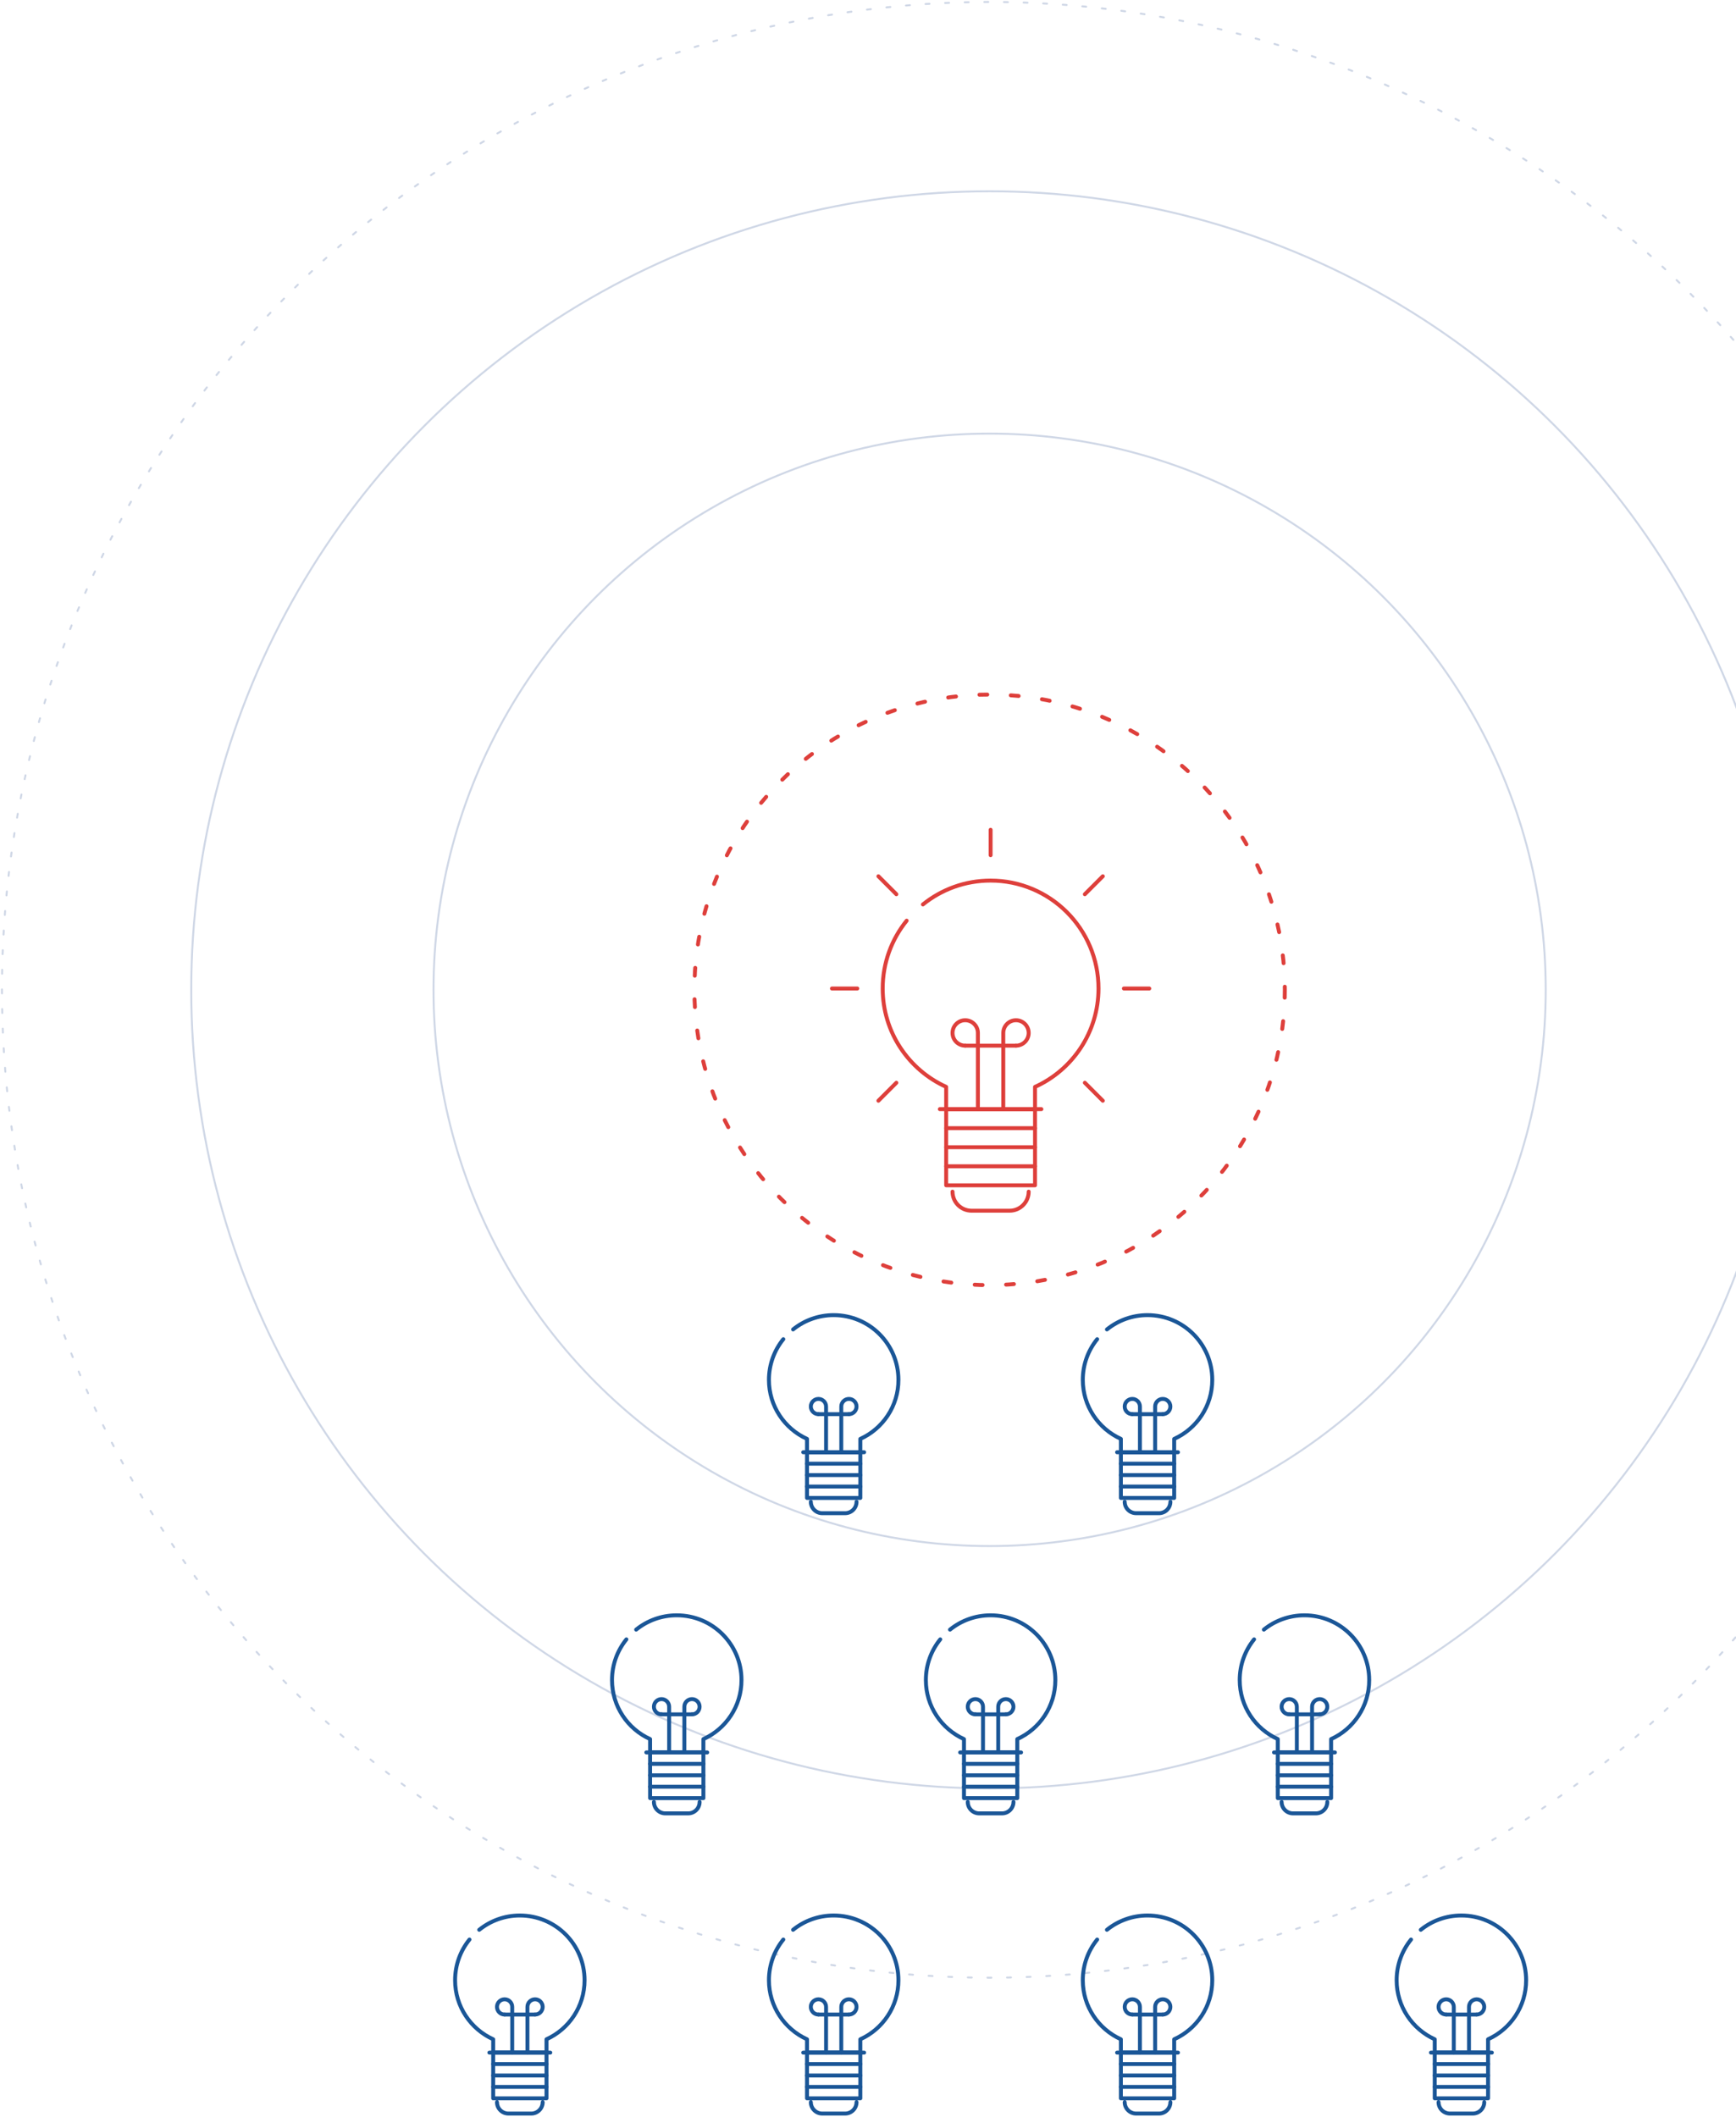 <svg width="885" height="1079" viewBox="0 0 885 1079" fill="none" xmlns="http://www.w3.org/2000/svg">
<circle cx="504.5" cy="504.5" r="150.5" stroke="#DE3F3B" stroke-width="2" stroke-linecap="round" stroke-linejoin="round" stroke-dasharray="4 12"/>
<circle cx="504.5" cy="504.5" r="283.5" stroke="#CFD7E6"/>
<circle cx="504.503" cy="504.503" r="407.01" stroke="#CFD7E6"/>
<circle cx="504.5" cy="504.5" r="503.5" stroke="#CFD7E6" stroke-linecap="round" stroke-linejoin="round" stroke-dasharray="2 8"/>
<mask id="mask0_10249_35803" style="mask-type:luminance" maskUnits="userSpaceOnUse" x="405" y="420" width="200" height="200">
<path d="M405 420H605V620H405V420Z" fill="white"/>
</mask>
<g mask="url(#mask0_10249_35803)">
<path d="M505 422.929V435.871" stroke="#DE3F3B" stroke-width="2" stroke-miterlimit="10" stroke-linecap="round" stroke-linejoin="round"/>
</g>
<path d="M447.805 446.622L456.956 455.773" stroke="#DE3F3B" stroke-width="2" stroke-miterlimit="10" stroke-linecap="round" stroke-linejoin="round"/>
<path d="M424.109 503.82H437.052" stroke="#DE3F3B" stroke-width="2" stroke-miterlimit="10" stroke-linecap="round" stroke-linejoin="round"/>
<path d="M447.805 561.02L456.957 551.868" stroke="#DE3F3B" stroke-width="2" stroke-miterlimit="10" stroke-linecap="round" stroke-linejoin="round"/>
<path d="M562.198 561.02L553.047 551.868" stroke="#DE3F3B" stroke-width="2" stroke-miterlimit="10" stroke-linecap="round" stroke-linejoin="round"/>
<path d="M585.895 503.822H572.953" stroke="#DE3F3B" stroke-width="2" stroke-miterlimit="10" stroke-linecap="round" stroke-linejoin="round"/>
<path d="M562.199 446.622L553.047 455.773" stroke="#DE3F3B" stroke-width="2" stroke-miterlimit="10" stroke-linecap="round" stroke-linejoin="round"/>
<mask id="mask1_10249_35803" style="mask-type:luminance" maskUnits="userSpaceOnUse" x="405" y="420" width="200" height="200">
<path d="M405 420H605V620H405V420Z" fill="white"/>
</mask>
<g mask="url(#mask1_10249_35803)">
<path d="M485.586 607.363C485.586 612.724 489.932 617.07 495.293 617.07H514.707C520.068 617.07 524.414 612.724 524.414 607.363" stroke="#DE3F3B" stroke-width="2" stroke-miterlimit="10" stroke-linecap="round" stroke-linejoin="round"/>
<path d="M482.352 604.129H527.651V565.299H482.352L482.352 604.129Z" stroke="#DE3F3B" stroke-width="2" stroke-miterlimit="10" stroke-linecap="round" stroke-linejoin="round"/>
<path d="M462.209 469.253C454.568 478.699 449.992 490.725 449.992 503.821C449.992 526.125 463.268 545.329 482.349 553.962L482.349 565.299H527.648V553.962C546.729 545.329 560.005 526.125 560.005 503.821C560.005 473.441 535.377 448.814 504.998 448.814C491.936 448.814 479.937 453.368 470.502 460.973" stroke="#DE3F3B" stroke-width="2" stroke-miterlimit="10" stroke-linecap="round" stroke-linejoin="round"/>
<path d="M479.117 565.299H530.888" stroke="#DE3F3B" stroke-width="2" stroke-miterlimit="10" stroke-linecap="round" stroke-linejoin="round"/>
<path d="M482.352 575.006H527.65" stroke="#DE3F3B" stroke-width="2" stroke-miterlimit="10" stroke-linecap="round" stroke-linejoin="round"/>
<path d="M482.352 594.42H527.65" stroke="#DE3F3B" stroke-width="2" stroke-miterlimit="10" stroke-linecap="round" stroke-linejoin="round"/>
<path d="M482.352 584.713H527.65" stroke="#DE3F3B" stroke-width="2" stroke-miterlimit="10" stroke-linecap="round" stroke-linejoin="round"/>
<path d="M492.057 532.942C488.483 532.942 485.586 530.045 485.586 526.471C485.586 522.897 488.483 520 492.057 520C495.63 520 498.528 522.897 498.528 526.471V565.299" stroke="#DE3F3B" stroke-width="2" stroke-miterlimit="10" stroke-linecap="round" stroke-linejoin="round"/>
<path d="M517.94 532.942C521.514 532.942 524.411 530.045 524.411 526.471C524.411 522.897 521.514 520 517.94 520C514.366 520 511.469 522.897 511.469 526.471V565.299" stroke="#DE3F3B" stroke-width="2" stroke-miterlimit="10" stroke-linecap="round" stroke-linejoin="round"/>
<path d="M492.055 532.943H517.94" stroke="#DE3F3B" stroke-width="2" stroke-miterlimit="10" stroke-linecap="round" stroke-linejoin="round"/>
</g>
<path d="M413.359 765.418C413.359 768.635 415.967 771.242 419.184 771.242H430.832C434.048 771.242 436.656 768.635 436.656 765.418" stroke="#1A5697" stroke-width="2" stroke-miterlimit="10" stroke-linecap="round" stroke-linejoin="round"/>
<path d="M411.414 763.477H438.594V740.179H411.414L411.414 763.477Z" stroke="#1A5697" stroke-width="2" stroke-miterlimit="10" stroke-linecap="round" stroke-linejoin="round"/>
<path d="M399.33 682.552C394.745 688.22 392 695.436 392 703.293C392 716.676 399.965 728.198 411.414 733.378L411.414 740.18H438.594V733.378C450.042 728.198 458.007 716.676 458.007 703.293C458.007 685.065 443.231 670.289 425.004 670.289C417.166 670.289 409.967 673.021 404.306 677.584" stroke="#1A5697" stroke-width="2" stroke-miterlimit="10" stroke-linecap="round" stroke-linejoin="round"/>
<path d="M409.477 740.18H440.539" stroke="#1A5697" stroke-width="2" stroke-miterlimit="10" stroke-linecap="round" stroke-linejoin="round"/>
<path d="M411.414 746.004H438.593" stroke="#1A5697" stroke-width="2" stroke-miterlimit="10" stroke-linecap="round" stroke-linejoin="round"/>
<path d="M411.414 757.652H438.593" stroke="#1A5697" stroke-width="2" stroke-miterlimit="10" stroke-linecap="round" stroke-linejoin="round"/>
<path d="M411.414 751.828H438.593" stroke="#1A5697" stroke-width="2" stroke-miterlimit="10" stroke-linecap="round" stroke-linejoin="round"/>
<path d="M417.242 720.766C415.097 720.766 413.359 719.027 413.359 716.883C413.359 714.739 415.097 713 417.242 713C419.386 713 421.124 714.739 421.124 716.883V740.18" stroke="#1A5697" stroke-width="2" stroke-miterlimit="10" stroke-linecap="round" stroke-linejoin="round"/>
<path d="M432.765 720.766C434.91 720.766 436.648 719.027 436.648 716.883C436.648 714.739 434.91 713 432.765 713C430.621 713 428.883 714.739 428.883 716.883V740.18" stroke="#1A5697" stroke-width="2" stroke-miterlimit="10" stroke-linecap="round" stroke-linejoin="round"/>
<path d="M417.234 720.766H432.765" stroke="#1A5697" stroke-width="2" stroke-miterlimit="10" stroke-linecap="round" stroke-linejoin="round"/>
<path d="M573.359 765.418C573.359 768.635 575.967 771.242 579.184 771.242H590.832C594.048 771.242 596.656 768.635 596.656 765.418" stroke="#1A5697" stroke-width="2" stroke-miterlimit="10" stroke-linecap="round" stroke-linejoin="round"/>
<path d="M571.414 763.477H598.594V740.179H571.414L571.414 763.477Z" stroke="#1A5697" stroke-width="2" stroke-miterlimit="10" stroke-linecap="round" stroke-linejoin="round"/>
<path d="M559.33 682.552C554.745 688.22 552 695.436 552 703.293C552 716.676 559.965 728.198 571.414 733.378L571.414 740.18H598.594V733.378C610.042 728.198 618.007 716.676 618.007 703.293C618.007 685.065 603.231 670.289 585.004 670.289C577.166 670.289 569.967 673.021 564.306 677.584" stroke="#1A5697" stroke-width="2" stroke-miterlimit="10" stroke-linecap="round" stroke-linejoin="round"/>
<path d="M569.477 740.18H600.539" stroke="#1A5697" stroke-width="2" stroke-miterlimit="10" stroke-linecap="round" stroke-linejoin="round"/>
<path d="M571.414 746.004H598.593" stroke="#1A5697" stroke-width="2" stroke-miterlimit="10" stroke-linecap="round" stroke-linejoin="round"/>
<path d="M571.414 757.652H598.593" stroke="#1A5697" stroke-width="2" stroke-miterlimit="10" stroke-linecap="round" stroke-linejoin="round"/>
<path d="M571.414 751.828H598.593" stroke="#1A5697" stroke-width="2" stroke-miterlimit="10" stroke-linecap="round" stroke-linejoin="round"/>
<path d="M577.242 720.766C575.097 720.766 573.359 719.027 573.359 716.883C573.359 714.739 575.097 713 577.242 713C579.386 713 581.124 714.739 581.124 716.883V740.18" stroke="#1A5697" stroke-width="2" stroke-miterlimit="10" stroke-linecap="round" stroke-linejoin="round"/>
<path d="M592.765 720.766C594.91 720.766 596.648 719.027 596.648 716.883C596.648 714.739 594.91 713 592.765 713C590.621 713 588.883 714.739 588.883 716.883V740.18" stroke="#1A5697" stroke-width="2" stroke-miterlimit="10" stroke-linecap="round" stroke-linejoin="round"/>
<path d="M577.234 720.766H592.765" stroke="#1A5697" stroke-width="2" stroke-miterlimit="10" stroke-linecap="round" stroke-linejoin="round"/>
<path d="M333.359 918.418C333.359 921.635 335.967 924.242 339.184 924.242H350.832C354.048 924.242 356.656 921.635 356.656 918.418" stroke="#1A5697" stroke-width="2" stroke-miterlimit="10" stroke-linecap="round" stroke-linejoin="round"/>
<path d="M331.414 916.477H358.594V893.179H331.414L331.414 916.477Z" stroke="#1A5697" stroke-width="2" stroke-miterlimit="10" stroke-linecap="round" stroke-linejoin="round"/>
<path d="M319.33 835.552C314.745 841.22 312 848.436 312 856.293C312 869.676 319.965 881.198 331.414 886.378L331.414 893.18H358.594V886.378C370.042 881.198 378.007 869.676 378.007 856.293C378.007 838.065 363.231 823.289 345.004 823.289C337.166 823.289 329.967 826.021 324.306 830.584" stroke="#1A5697" stroke-width="2" stroke-miterlimit="10" stroke-linecap="round" stroke-linejoin="round"/>
<path d="M329.477 893.18H360.539" stroke="#1A5697" stroke-width="2" stroke-miterlimit="10" stroke-linecap="round" stroke-linejoin="round"/>
<path d="M331.414 899.004H358.593" stroke="#1A5697" stroke-width="2" stroke-miterlimit="10" stroke-linecap="round" stroke-linejoin="round"/>
<path d="M331.414 910.652H358.593" stroke="#1A5697" stroke-width="2" stroke-miterlimit="10" stroke-linecap="round" stroke-linejoin="round"/>
<path d="M331.414 904.828H358.593" stroke="#1A5697" stroke-width="2" stroke-miterlimit="10" stroke-linecap="round" stroke-linejoin="round"/>
<path d="M337.242 873.766C335.097 873.766 333.359 872.027 333.359 869.883C333.359 867.739 335.097 866 337.242 866C339.386 866 341.124 867.739 341.124 869.883V893.18" stroke="#1A5697" stroke-width="2" stroke-miterlimit="10" stroke-linecap="round" stroke-linejoin="round"/>
<path d="M352.765 873.766C354.91 873.766 356.648 872.027 356.648 869.883C356.648 867.739 354.91 866 352.765 866C350.621 866 348.883 867.739 348.883 869.883V893.18" stroke="#1A5697" stroke-width="2" stroke-miterlimit="10" stroke-linecap="round" stroke-linejoin="round"/>
<path d="M337.234 873.766H352.765" stroke="#1A5697" stroke-width="2" stroke-miterlimit="10" stroke-linecap="round" stroke-linejoin="round"/>
<path d="M493.359 918.418C493.359 921.635 495.967 924.242 499.184 924.242H510.832C514.048 924.242 516.656 921.635 516.656 918.418" stroke="#1A5697" stroke-width="2" stroke-miterlimit="10" stroke-linecap="round" stroke-linejoin="round"/>
<path d="M491.414 916.477H518.594V893.179H491.414L491.414 916.477Z" stroke="#1A5697" stroke-width="2" stroke-miterlimit="10" stroke-linecap="round" stroke-linejoin="round"/>
<path d="M479.33 835.552C474.745 841.22 472 848.436 472 856.293C472 869.676 479.965 881.198 491.414 886.378L491.414 893.18H518.594V886.378C530.042 881.198 538.007 869.676 538.007 856.293C538.007 838.065 523.231 823.289 505.004 823.289C497.166 823.289 489.967 826.021 484.306 830.584" stroke="#1A5697" stroke-width="2" stroke-miterlimit="10" stroke-linecap="round" stroke-linejoin="round"/>
<path d="M489.477 893.18H520.539" stroke="#1A5697" stroke-width="2" stroke-miterlimit="10" stroke-linecap="round" stroke-linejoin="round"/>
<path d="M491.414 899.004H518.593" stroke="#1A5697" stroke-width="2" stroke-miterlimit="10" stroke-linecap="round" stroke-linejoin="round"/>
<path d="M491.414 910.652H518.593" stroke="#1A5697" stroke-width="2" stroke-miterlimit="10" stroke-linecap="round" stroke-linejoin="round"/>
<path d="M491.414 904.828H518.593" stroke="#1A5697" stroke-width="2" stroke-miterlimit="10" stroke-linecap="round" stroke-linejoin="round"/>
<path d="M497.242 873.766C495.097 873.766 493.359 872.027 493.359 869.883C493.359 867.739 495.097 866 497.242 866C499.386 866 501.124 867.739 501.124 869.883V893.18" stroke="#1A5697" stroke-width="2" stroke-miterlimit="10" stroke-linecap="round" stroke-linejoin="round"/>
<path d="M512.765 873.766C514.91 873.766 516.648 872.027 516.648 869.883C516.648 867.739 514.91 866 512.765 866C510.621 866 508.883 867.739 508.883 869.883V893.18" stroke="#1A5697" stroke-width="2" stroke-miterlimit="10" stroke-linecap="round" stroke-linejoin="round"/>
<path d="M497.234 873.766H512.765" stroke="#1A5697" stroke-width="2" stroke-miterlimit="10" stroke-linecap="round" stroke-linejoin="round"/>
<path d="M653.359 918.418C653.359 921.635 655.967 924.242 659.184 924.242H670.832C674.048 924.242 676.656 921.635 676.656 918.418" stroke="#1A5697" stroke-width="2" stroke-miterlimit="10" stroke-linecap="round" stroke-linejoin="round"/>
<path d="M651.414 916.477H678.594V893.179H651.414L651.414 916.477Z" stroke="#1A5697" stroke-width="2" stroke-miterlimit="10" stroke-linecap="round" stroke-linejoin="round"/>
<path d="M639.33 835.552C634.745 841.22 632 848.436 632 856.293C632 869.676 639.965 881.198 651.414 886.378L651.414 893.18H678.594V886.378C690.042 881.198 698.007 869.676 698.007 856.293C698.007 838.065 683.231 823.289 665.004 823.289C657.166 823.289 649.967 826.021 644.306 830.584" stroke="#1A5697" stroke-width="2" stroke-miterlimit="10" stroke-linecap="round" stroke-linejoin="round"/>
<path d="M649.477 893.18H680.539" stroke="#1A5697" stroke-width="2" stroke-miterlimit="10" stroke-linecap="round" stroke-linejoin="round"/>
<path d="M651.414 899.004H678.593" stroke="#1A5697" stroke-width="2" stroke-miterlimit="10" stroke-linecap="round" stroke-linejoin="round"/>
<path d="M651.414 910.652H678.593" stroke="#1A5697" stroke-width="2" stroke-miterlimit="10" stroke-linecap="round" stroke-linejoin="round"/>
<path d="M651.414 904.828H678.593" stroke="#1A5697" stroke-width="2" stroke-miterlimit="10" stroke-linecap="round" stroke-linejoin="round"/>
<path d="M657.242 873.766C655.097 873.766 653.359 872.027 653.359 869.883C653.359 867.739 655.097 866 657.242 866C659.386 866 661.124 867.739 661.124 869.883V893.18" stroke="#1A5697" stroke-width="2" stroke-miterlimit="10" stroke-linecap="round" stroke-linejoin="round"/>
<path d="M672.765 873.766C674.91 873.766 676.648 872.027 676.648 869.883C676.648 867.739 674.91 866 672.765 866C670.621 866 668.883 867.739 668.883 869.883V893.18" stroke="#1A5697" stroke-width="2" stroke-miterlimit="10" stroke-linecap="round" stroke-linejoin="round"/>
<path d="M657.234 873.766H672.765" stroke="#1A5697" stroke-width="2" stroke-miterlimit="10" stroke-linecap="round" stroke-linejoin="round"/>
<path d="M253.359 1071.42C253.359 1074.63 255.967 1077.24 259.184 1077.24H270.832C274.048 1077.24 276.656 1074.63 276.656 1071.42" stroke="#1A5697" stroke-width="2" stroke-miterlimit="10" stroke-linecap="round" stroke-linejoin="round"/>
<path d="M251.414 1069.48H278.594V1046.18H251.414L251.414 1069.48Z" stroke="#1A5697" stroke-width="2" stroke-miterlimit="10" stroke-linecap="round" stroke-linejoin="round"/>
<path d="M239.33 988.552C234.745 994.22 232 1001.44 232 1009.29C232 1022.68 239.965 1034.2 251.414 1039.38L251.414 1046.18H278.594V1039.38C290.042 1034.2 298.007 1022.68 298.007 1009.29C298.007 991.065 283.231 976.289 265.004 976.289C257.166 976.289 249.967 979.021 244.306 983.584" stroke="#1A5697" stroke-width="2" stroke-miterlimit="10" stroke-linecap="round" stroke-linejoin="round"/>
<path d="M249.477 1046.18H280.539" stroke="#1A5697" stroke-width="2" stroke-miterlimit="10" stroke-linecap="round" stroke-linejoin="round"/>
<path d="M251.414 1052H278.593" stroke="#1A5697" stroke-width="2" stroke-miterlimit="10" stroke-linecap="round" stroke-linejoin="round"/>
<path d="M251.414 1063.65H278.593" stroke="#1A5697" stroke-width="2" stroke-miterlimit="10" stroke-linecap="round" stroke-linejoin="round"/>
<path d="M251.414 1057.83H278.593" stroke="#1A5697" stroke-width="2" stroke-miterlimit="10" stroke-linecap="round" stroke-linejoin="round"/>
<path d="M257.242 1026.77C255.097 1026.77 253.359 1025.03 253.359 1022.88C253.359 1020.74 255.097 1019 257.242 1019C259.386 1019 261.124 1020.74 261.124 1022.88V1046.18" stroke="#1A5697" stroke-width="2" stroke-miterlimit="10" stroke-linecap="round" stroke-linejoin="round"/>
<path d="M272.765 1026.77C274.91 1026.77 276.648 1025.03 276.648 1022.88C276.648 1020.74 274.91 1019 272.765 1019C270.621 1019 268.883 1020.74 268.883 1022.88V1046.18" stroke="#1A5697" stroke-width="2" stroke-miterlimit="10" stroke-linecap="round" stroke-linejoin="round"/>
<path d="M257.234 1026.77H272.765" stroke="#1A5697" stroke-width="2" stroke-miterlimit="10" stroke-linecap="round" stroke-linejoin="round"/>
<path d="M413.359 1071.42C413.359 1074.63 415.967 1077.24 419.184 1077.24H430.832C434.048 1077.24 436.656 1074.63 436.656 1071.42" stroke="#1A5697" stroke-width="2" stroke-miterlimit="10" stroke-linecap="round" stroke-linejoin="round"/>
<path d="M411.414 1069.48H438.594V1046.18H411.414L411.414 1069.48Z" stroke="#1A5697" stroke-width="2" stroke-miterlimit="10" stroke-linecap="round" stroke-linejoin="round"/>
<path d="M399.33 988.552C394.745 994.22 392 1001.44 392 1009.29C392 1022.68 399.965 1034.2 411.414 1039.38L411.414 1046.18H438.594V1039.38C450.042 1034.2 458.007 1022.68 458.007 1009.29C458.007 991.065 443.231 976.289 425.004 976.289C417.166 976.289 409.967 979.021 404.306 983.584" stroke="#1A5697" stroke-width="2" stroke-miterlimit="10" stroke-linecap="round" stroke-linejoin="round"/>
<path d="M409.477 1046.18H440.539" stroke="#1A5697" stroke-width="2" stroke-miterlimit="10" stroke-linecap="round" stroke-linejoin="round"/>
<path d="M411.414 1052H438.593" stroke="#1A5697" stroke-width="2" stroke-miterlimit="10" stroke-linecap="round" stroke-linejoin="round"/>
<path d="M411.414 1063.65H438.593" stroke="#1A5697" stroke-width="2" stroke-miterlimit="10" stroke-linecap="round" stroke-linejoin="round"/>
<path d="M411.414 1057.83H438.593" stroke="#1A5697" stroke-width="2" stroke-miterlimit="10" stroke-linecap="round" stroke-linejoin="round"/>
<path d="M417.242 1026.77C415.097 1026.77 413.359 1025.03 413.359 1022.88C413.359 1020.74 415.097 1019 417.242 1019C419.386 1019 421.124 1020.74 421.124 1022.88V1046.18" stroke="#1A5697" stroke-width="2" stroke-miterlimit="10" stroke-linecap="round" stroke-linejoin="round"/>
<path d="M432.765 1026.77C434.91 1026.77 436.648 1025.03 436.648 1022.88C436.648 1020.74 434.91 1019 432.765 1019C430.621 1019 428.883 1020.74 428.883 1022.88V1046.18" stroke="#1A5697" stroke-width="2" stroke-miterlimit="10" stroke-linecap="round" stroke-linejoin="round"/>
<path d="M417.234 1026.77H432.765" stroke="#1A5697" stroke-width="2" stroke-miterlimit="10" stroke-linecap="round" stroke-linejoin="round"/>
<path d="M573.359 1071.42C573.359 1074.63 575.967 1077.24 579.184 1077.24H590.832C594.048 1077.24 596.656 1074.63 596.656 1071.42" stroke="#1A5697" stroke-width="2" stroke-miterlimit="10" stroke-linecap="round" stroke-linejoin="round"/>
<path d="M571.414 1069.48H598.594V1046.18H571.414L571.414 1069.48Z" stroke="#1A5697" stroke-width="2" stroke-miterlimit="10" stroke-linecap="round" stroke-linejoin="round"/>
<path d="M559.33 988.552C554.745 994.22 552 1001.44 552 1009.29C552 1022.68 559.965 1034.2 571.414 1039.38L571.414 1046.18H598.594V1039.38C610.042 1034.2 618.007 1022.68 618.007 1009.29C618.007 991.065 603.231 976.289 585.004 976.289C577.166 976.289 569.967 979.021 564.306 983.584" stroke="#1A5697" stroke-width="2" stroke-miterlimit="10" stroke-linecap="round" stroke-linejoin="round"/>
<path d="M569.477 1046.18H600.539" stroke="#1A5697" stroke-width="2" stroke-miterlimit="10" stroke-linecap="round" stroke-linejoin="round"/>
<path d="M571.414 1052H598.593" stroke="#1A5697" stroke-width="2" stroke-miterlimit="10" stroke-linecap="round" stroke-linejoin="round"/>
<path d="M571.414 1063.65H598.593" stroke="#1A5697" stroke-width="2" stroke-miterlimit="10" stroke-linecap="round" stroke-linejoin="round"/>
<path d="M571.414 1057.83H598.593" stroke="#1A5697" stroke-width="2" stroke-miterlimit="10" stroke-linecap="round" stroke-linejoin="round"/>
<path d="M577.242 1026.77C575.097 1026.77 573.359 1025.03 573.359 1022.88C573.359 1020.74 575.097 1019 577.242 1019C579.386 1019 581.124 1020.74 581.124 1022.88V1046.18" stroke="#1A5697" stroke-width="2" stroke-miterlimit="10" stroke-linecap="round" stroke-linejoin="round"/>
<path d="M592.765 1026.77C594.91 1026.77 596.648 1025.03 596.648 1022.88C596.648 1020.74 594.91 1019 592.765 1019C590.621 1019 588.883 1020.74 588.883 1022.88V1046.18" stroke="#1A5697" stroke-width="2" stroke-miterlimit="10" stroke-linecap="round" stroke-linejoin="round"/>
<path d="M577.234 1026.77H592.765" stroke="#1A5697" stroke-width="2" stroke-miterlimit="10" stroke-linecap="round" stroke-linejoin="round"/>
<path d="M733.359 1071.42C733.359 1074.63 735.967 1077.24 739.184 1077.24H750.832C754.048 1077.24 756.656 1074.63 756.656 1071.42" stroke="#1A5697" stroke-width="2" stroke-miterlimit="10" stroke-linecap="round" stroke-linejoin="round"/>
<path d="M731.414 1069.48H758.594V1046.18H731.414L731.414 1069.48Z" stroke="#1A5697" stroke-width="2" stroke-miterlimit="10" stroke-linecap="round" stroke-linejoin="round"/>
<path d="M719.33 988.552C714.745 994.22 712 1001.44 712 1009.29C712 1022.68 719.965 1034.2 731.414 1039.38L731.414 1046.18H758.594V1039.38C770.042 1034.2 778.007 1022.68 778.007 1009.29C778.007 991.065 763.231 976.289 745.004 976.289C737.166 976.289 729.967 979.021 724.306 983.584" stroke="#1A5697" stroke-width="2" stroke-miterlimit="10" stroke-linecap="round" stroke-linejoin="round"/>
<path d="M729.477 1046.18H760.539" stroke="#1A5697" stroke-width="2" stroke-miterlimit="10" stroke-linecap="round" stroke-linejoin="round"/>
<path d="M731.414 1052H758.593" stroke="#1A5697" stroke-width="2" stroke-miterlimit="10" stroke-linecap="round" stroke-linejoin="round"/>
<path d="M731.414 1063.65H758.593" stroke="#1A5697" stroke-width="2" stroke-miterlimit="10" stroke-linecap="round" stroke-linejoin="round"/>
<path d="M731.414 1057.83H758.593" stroke="#1A5697" stroke-width="2" stroke-miterlimit="10" stroke-linecap="round" stroke-linejoin="round"/>
<path d="M737.242 1026.77C735.097 1026.77 733.359 1025.03 733.359 1022.88C733.359 1020.74 735.097 1019 737.242 1019C739.386 1019 741.124 1020.74 741.124 1022.88V1046.18" stroke="#1A5697" stroke-width="2" stroke-miterlimit="10" stroke-linecap="round" stroke-linejoin="round"/>
<path d="M752.765 1026.77C754.91 1026.77 756.648 1025.03 756.648 1022.88C756.648 1020.74 754.91 1019 752.765 1019C750.621 1019 748.883 1020.74 748.883 1022.88V1046.18" stroke="#1A5697" stroke-width="2" stroke-miterlimit="10" stroke-linecap="round" stroke-linejoin="round"/>
<path d="M737.234 1026.77H752.765" stroke="#1A5697" stroke-width="2" stroke-miterlimit="10" stroke-linecap="round" stroke-linejoin="round"/>
</svg>
